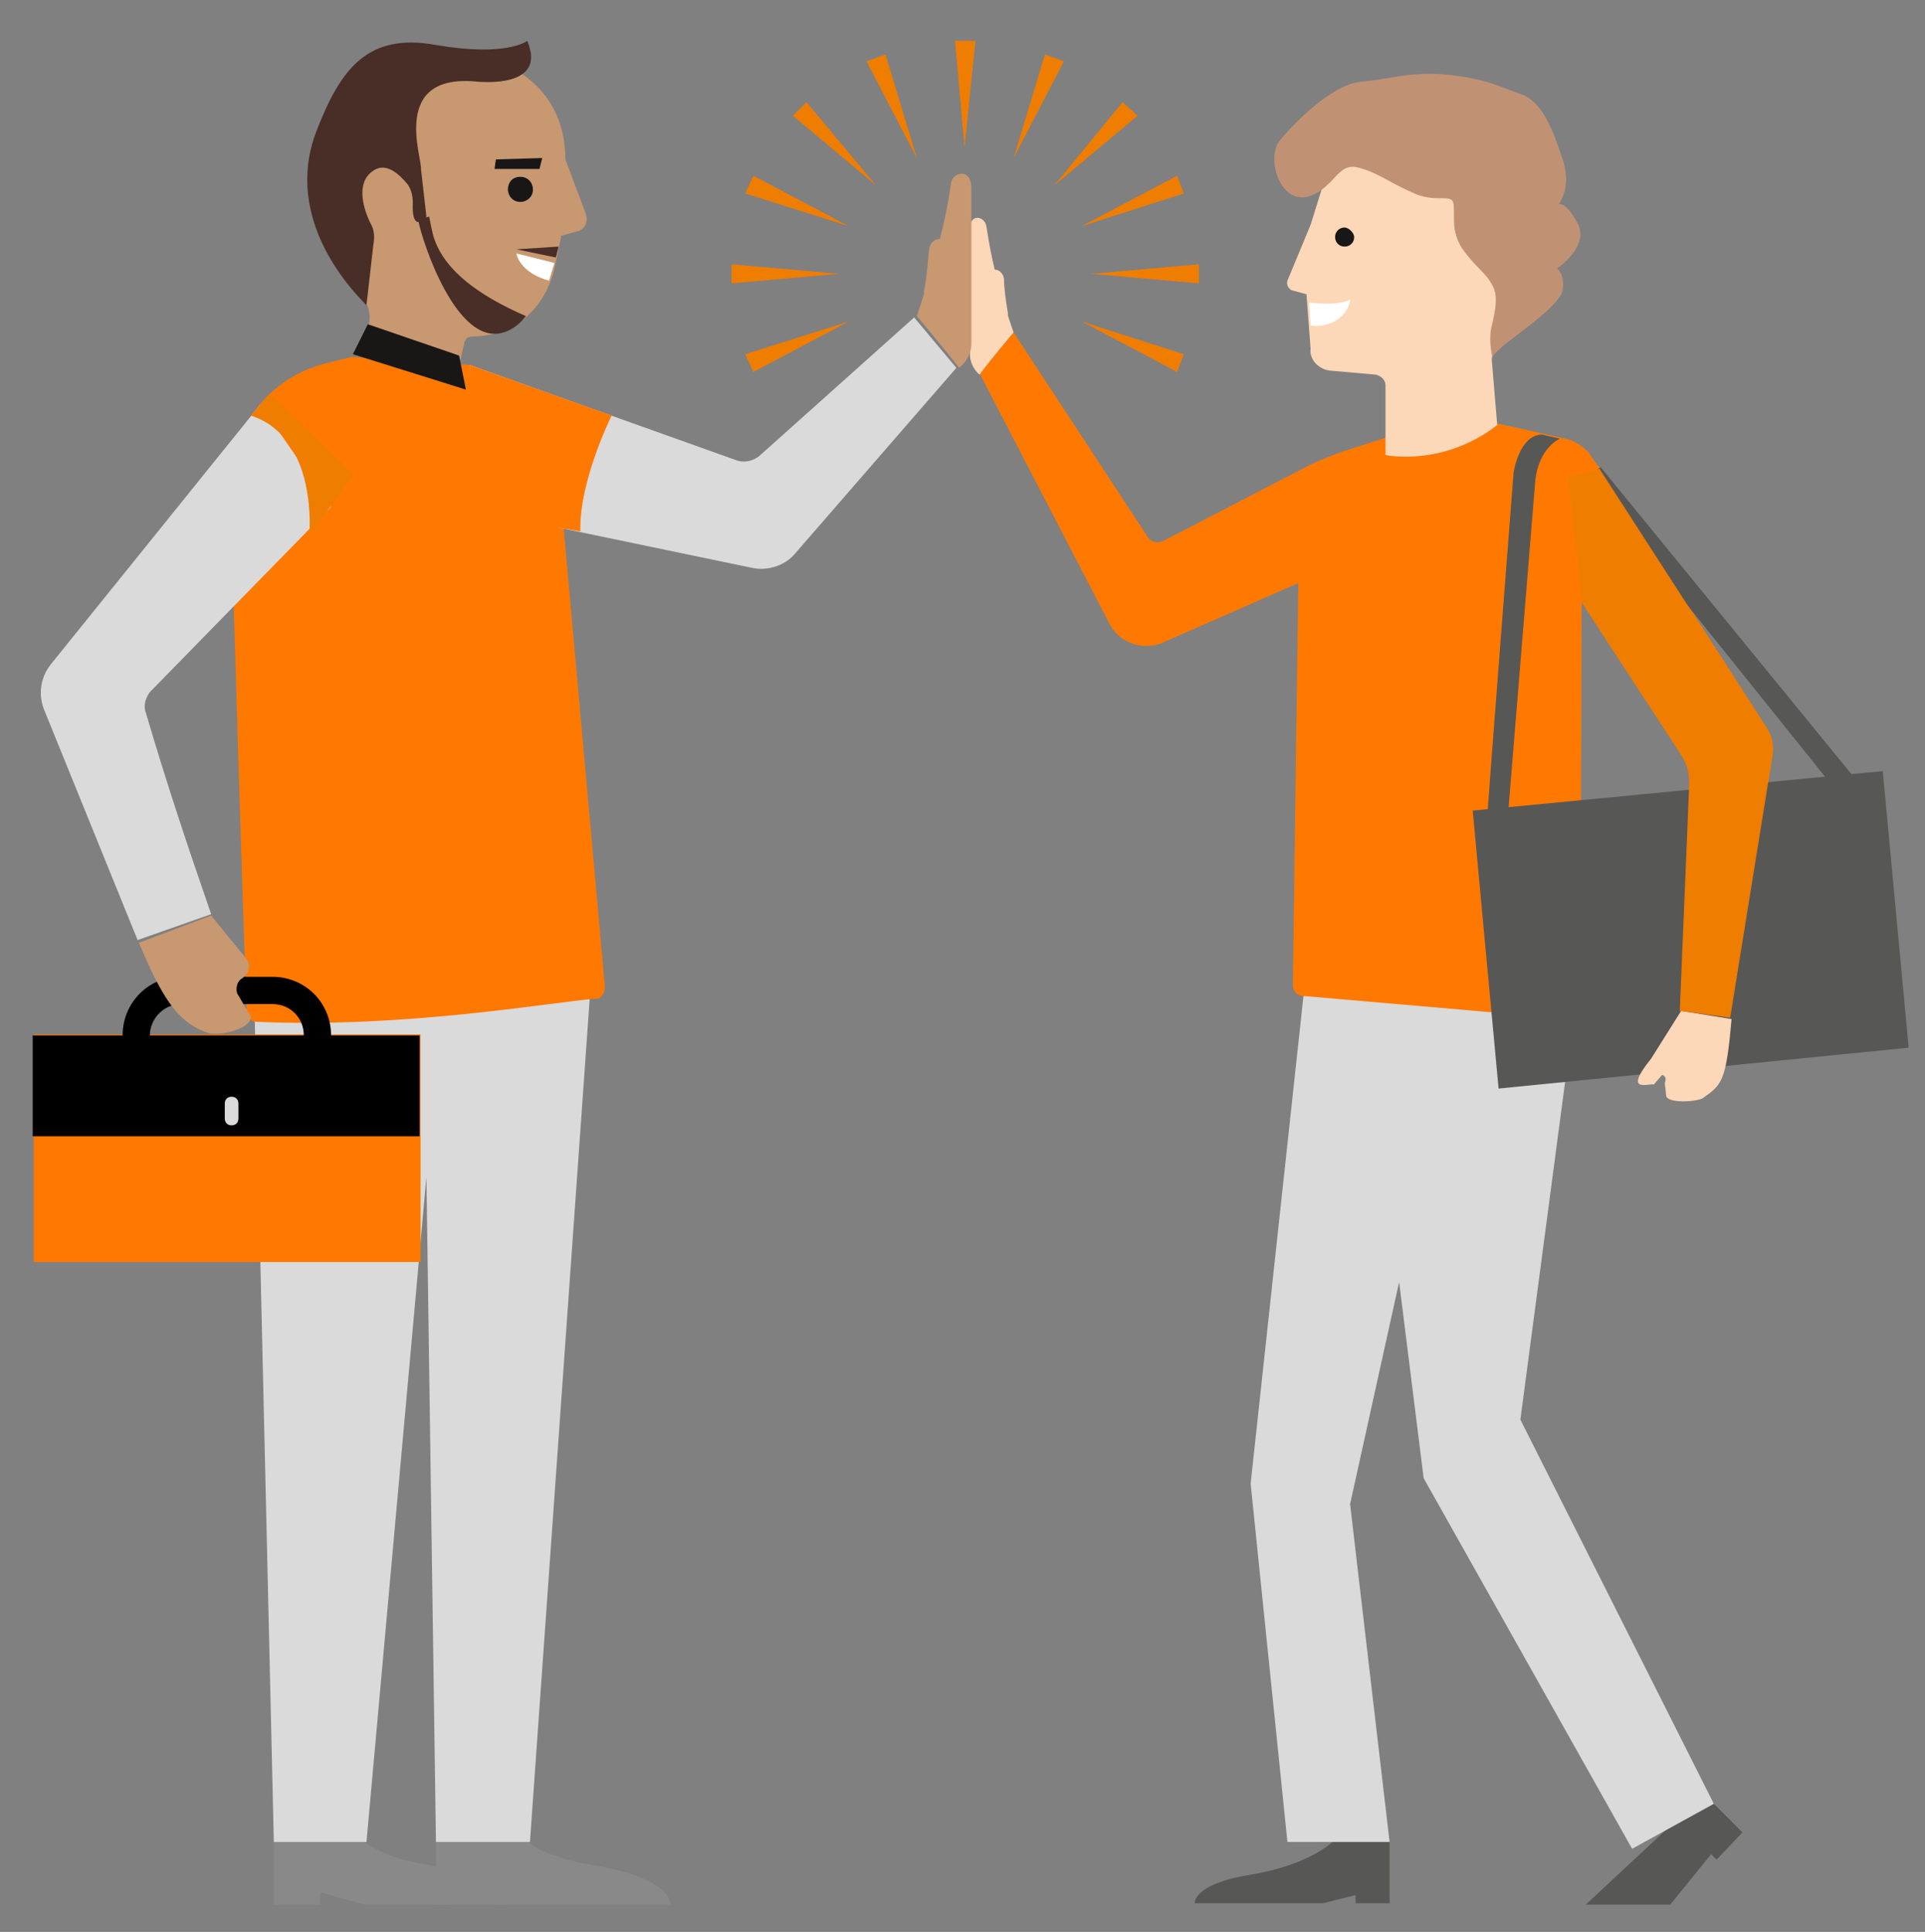 <?xml version="1.0" encoding="utf-8"?>
<!-- Generator: Adobe Illustrator 25.4.1, SVG Export Plug-In . SVG Version: 6.00 Build 0)  -->
<svg version="1.1" id="Calque_1" xmlns="http://www.w3.org/2000/svg" xmlns:xlink="http://www.w3.org/1999/xlink" x="0px" y="0px"
	 viewBox="0 0 141.3 141.8" style="enable-background:new 0 0 141.3 141.8;" xml:space="preserve">
<rect x="0" y="0" width="141.3" height="141.8" fill="#808080" stroke="none"/>
<style type="text/css">
	.st0{fill:#575756;}
	.st1{fill:#DADADA;}
	.st2{fill:#FF7900;}
	.st3{fill:#FCD7B8;}
	.st4{fill:#181716;}
	.st5{fill:#FFFFFF;}
	.st6{fill:#C89871;}
	.st7{fill:#898989;}
	.st8{fill:#EF7D00;}
	.st9{fill-rule:evenodd;clip-rule:evenodd;fill:#C09273;}
	.st10{fill:#482E26;}
</style>
<g>
	<g>
		<polygon class="st0" points="122.3,134.3 125,131.6 127.9,134.5 126,136.5 125.6,136.1 122.6,139.8 116.4,139.8 		"/>
		<path class="st0" d="M102,135.2v4.5h-2.5v-0.6l-2.4,0.6h-9.4c0,0-0.2-1.4,4.1-2.1c4.3-0.7,6-2.4,6-2.4H102z"/>
		<polygon class="st1" points="115.6,74 95.7,72.9 91.8,108.9 94.5,135.2 102,135.2 99.1,110.4 102.7,94.1 104.5,108.5 119.8,135.7 
			125.8,132.4 111.6,104.2 		"/>
		<path class="st2" d="M116.1,44.2l7.3,11.2c0.4,0.6,0.6,1.3,0.6,2l-0.7,16.8l3.7,0.5l3.1-19.2c0.1-0.8,0-1.5-0.5-2.2l-12.2-19
			c-0.3-0.3-0.5-0.7-0.8-1.1c-0.5-0.5-1.1-0.9-1.7-1l-4.9-1.1l-8.2,1L99,33c-1,0.3-1.9,0.7-2.8,1.1l-10.8,5.6
			c-0.4,0.2-0.8,0.1-1.1-0.2l-9.9-15.1l-2.5,3l9.6,18.5c0.8,1.4,2.6,1.9,4,1.2l9.8-4.3l-0.4,29.5c0,0.4,0.3,0.8,0.7,0.8l19.6,1.7
			c0.4,0,0.8-0.3,0.8-0.7L116.1,44.2z"/>
		<path class="st3" d="M94.5,20.6l1.7-4.1l1-3.2l3.1-2.4l10.5,3.9l-1.3,11.6l0.4,4.8c-4,3.1-8.2,2.2-8.2,2.2v-5.1
			c0-0.4-0.3-0.7-0.7-0.8l-3.4-0.3c-0.8-0.1-1.5-0.8-1.4-1.6l-0.3-4l-1.1-0.3C94.6,21.2,94.4,20.9,94.5,20.6z"/>
		<g>
			<path class="st3" d="M74.4,24.4c-1.6-4.6-1.8-6.7-2-7.8c-0.1-0.7-1.2-1-1.2,0.2l0,9.3c0,0,0,0.8,0.7,1.4
				C72.7,26.4,74.4,24.4,74.4,24.4z"/>
			<path class="st3" d="M72.3,22.8l0.2-2.2c0.1-1.2,1.1-0.9,1.2-0.1c0,0.6,0.1,1.4,0.3,2.6L72.3,22.8z"/>
		</g>
		<path class="st4" d="M98.7,16.7c-0.4,0-0.7,0.3-0.7,0.7c0,0.4,0.3,0.7,0.7,0.7c0.4,0,0.7-0.3,0.7-0.7C99.4,17.1,99,16.7,98.7,16.7
			z"/>
		<path class="st5" d="M96.1,22.2c0,0,2,0.3,3-0.2c-0.1,1-1.2,2.1-2.9,1.9L96.1,22.2z"/>
	</g>
	<g>
		<path class="st6" d="M67.3,23.2c1.9-5.7,2.3-8.3,2.5-9.7c0.1-0.9,1.5-1.2,1.5,0.3l0,11.5c0,0,0,1-0.9,1.7
			C69.4,25.7,67.3,23.2,67.3,23.2z"/>
		<path class="st6" d="M69.9,21.2l-0.2-2.7c-0.1-1.4-1.4-1.1-1.5-0.2c-0.1,0.7-0.1,1.7-0.4,3.2L69.9,21.2z"/>
	</g>
	<path class="st7" d="M20.1,133.5v6.3h3.4v-0.9l3.3,0.9h10.4c0,0,0.3-1.9-5.7-2.9s-5.8-3.4-5.8-3.4H20.1z"/>
	<path class="st7" d="M32,133.5v6.3h0.9v-0.9l3.3,0.9h13c0,0,0.3-1.9-5.7-2.9s-5.8-3.4-5.8-3.4H32z"/>
	<polygon class="st1" points="43.3,73.1 38.9,135.2 32,135.2 31.3,86.4 26.9,135.2 20.1,135.2 18.7,74.9 	"/>
	<path class="st2" d="M23.8,26.7l2-0.5l8.8,0.6l4.3,1.8c1,0.5,1.7,1.6,1.8,2.7l3.7,41.1c0,0.4-0.2,0.9-0.6,0.9
		c-3,0.2-13.9,2.2-25,1.7c-0.4,0-0.6-0.4-0.7-0.8c-0.5-14-0.9-28.9-1.2-38.2C16.8,31.6,19.6,27.8,23.8,26.7z"/>
	<g>
		<path class="st1" d="M54.1,33.8l-19.6-7l0.6,10.7l20.2,4.2c1.1,0.2,2.3-0.2,3-1l11.9-13.7l-3.1-3.7L55.7,33.5
			C55.3,33.8,54.7,34,54.1,33.8z"/>
	</g>
	<g>
		<path class="st1" d="M24.3,37.2l-5.2-7.5L3.7,48.8c-0.7,0.9-0.9,2.1-0.5,3.2L10.1,69l5.4-1.9c-1.7-4.9-3.3-9.7-4.8-14.8
			c-0.2-0.5,0-1.1,0.3-1.5L24.3,37.2z"/>
	</g>
	<g>
		<g>
			<polygon class="st8" points="70.8,10.8 71.6,3 70.1,3 			"/>
		</g>
		<g>
			<polygon class="st8" points="61.6,20.1 53.7,19.4 53.7,20.8 			"/>
			<polygon class="st8" points="80.1,20.1 88,20.8 88,19.4 			"/>
		</g>
		<g>
			<polygon class="st8" points="64.3,13.6 59.2,7.5 58.2,8.5 			"/>
		</g>
		<g>
			<polygon class="st8" points="77.4,13.6 83.5,8.5 82.4,7.5 			"/>
		</g>
		<g>
			<polygon class="st8" points="74.4,11.6 78.1,4.5 76.7,4 			"/>
		</g>
		<g>
			<polygon class="st8" points="62.3,16.6 55.3,12.9 54.7,14.2 			"/>
			<polygon class="st8" points="79.4,23.6 86.4,27.3 86.9,26 			"/>
		</g>
		<g>
			<polygon class="st8" points="67.3,11.6 65,4 63.6,4.5 			"/>
		</g>
		<g>
			<polygon class="st8" points="79.4,16.6 86.9,14.2 86.4,12.9 			"/>
			<polygon class="st8" points="62.3,23.6 54.7,26 55.3,27.3 			"/>
		</g>
	</g>
	<path class="st2" d="M44.9,30.5c0,0-2.4,4.8-2.3,8.5l-7.9-1.3l-0.2-10.9L44.9,30.5z"/>
	<path class="st8" d="M22.7,39.3c0,0,0.7-7.2-4.3-8.8l1.4-1.6l6.2,5.9L22.7,39.3z"/>
	<g>
		<path class="st9" d="M97.3,13.7c0.9-0.8,1.3-1.7,2.4-1.4c1.5,0.4,2.1,1,3.9,1.8c1.8,0.9,3,0,3.1,0.9c0.1,0.9-0.2,1.9,0.6,3.2
			c0.9,1.3,1.7,1.8,2.1,2.5c0.4,0.6,0.6,1.2,0.1,3.2c-0.3,1.2,0.1,2.6,0.1,2.4c0,0-0.3,0,0.5-0.7c0.8-0.8,4.4-3.1,4.6-4.3
			c0.2-1.1-0.4-1.6-0.4-1.6s2.4-1.6,1.5-3.3c-0.9-1.7-1.4-1.4-1.4-1.4s1.1-1.3,0.2-3.6c-0.6-1.8-1.4-4-3-4.5
			c-1.2-0.4-2.4-1.1-5.2-1.4c-2.8-0.3-4.2,0.3-6.5,0.5c-2.2,0.2-5.2,3.3-6.1,4.5C92.9,12.1,94.4,16.2,97.3,13.7z"/>
	</g>
	<g>
		<g>
			<g>
				<g>
					<g>
						<path class="st6" d="M41.2,17.3l1.1-0.3c0.6-0.1,0.9-0.7,0.7-1.3l-1.5-4c0-5.8-5.1-8.4-10.5-7.8c-4.8,0.5-8.2,3.5-7.1,10.2
							c0.5,3.1,1.4,5.9,2.9,8c0.3,0.5,0.4,1.1,0.3,1.6l-0.7,2.3l7,2.1l0.7-3c0.1-0.3,0.3-0.4,0.6-0.4c5.1-0.1,6-5,6-5L41.2,17.3z"/>
					</g>
				</g>
			</g>
		</g>
		<g>
			<g>
				<g>
					<g>
						<g>
							<path class="st4" d="M37.3,13.7c-0.1,0.5,0.2,1,0.7,1.1c0.5,0.1,1-0.2,1.1-0.7c0.1-0.5-0.2-1-0.7-1.1
								C37.8,12.9,37.4,13.2,37.3,13.7z"/>
						</g>
					</g>
				</g>
			</g>
		</g>
		<g>
			<g>
				<g>
					<g>
						<g>
							<polygon class="st4" points="25.9,26 27,23.8 33.7,26.1 34.2,28.6 							"/>
						</g>
					</g>
				</g>
			</g>
		</g>
		<g>
			<g>
				<g>
					<g>
						<path class="st10" d="M38.7,3c0,0-1.5,1.2-6.7,0.3c-5-0.9-7,1.7-8.8,6.4c-1.9,5,0.7,9.7,3.7,12.7l0.5-4.4
							c0.1-0.5,0.1-1.1-0.2-1.6c-0.5-1-1.1-2.9,0.1-3.8c1-0.8,2,0.2,2.6,0.9c0.3,0.4,0.4,0.9,0.4,1.4c-0.1,2.2,0.9,1.2,1,1l-0.4-3.5
							c0.1-0.8-2.3-7.1,4.2-6.4C35.3,6,40.2,6.5,38.7,3z"/>
					</g>
				</g>
			</g>
		</g>
		<g>
			<g>
				<g>
					<g>
						<polygon class="st4" points="39.8,11.6 39.6,12.4 36.3,12.4 36.4,11.7 						"/>
					</g>
				</g>
			</g>
		</g>
	</g>
	<g>
		<g>
			<g>
				<g>
					<g>
						<g>
							<g>
								<g>
									
										<rect x="2.4" y="76" transform="matrix(-1 -4.485402e-11 4.485402e-11 -1 33.273 168.631)" class="st2" width="28.4" height="16.7"/>
								</g>
							</g>
						</g>
					</g>
				</g>
			</g>
			<g>
				<g>
					<g>
						<g>
							<path d="M2.4,76v7.4h28.4V76h-6.5c0-2.4-1.9-4.3-4.3-4.3h-6.8C10.9,71.7,9,73.6,9,76H2.4z M22.3,76H11c0-1.2,1-2.3,2.3-2.3
								H20C21.3,73.7,22.3,74.7,22.3,76z"/>
						</g>
					</g>
				</g>
			</g>
			<g>
				<g>
					<g>
						<g>
							<g>
								<g>
									<path class="st1" d="M17,82.6L17,82.6c0.3,0,0.5-0.2,0.5-0.5V81c0-0.3-0.2-0.5-0.5-0.5l0,0c-0.3,0-0.5,0.2-0.5,0.5v1.1
										C16.5,82.4,16.7,82.6,17,82.6z"/>
								</g>
							</g>
						</g>
					</g>
				</g>
			</g>
		</g>
	</g>
	<path class="st10" d="M31.5,15.9c0,0,0.2,1,0.3,1.4c0.4,1.3,1.5,3.6,6.8,5.9c0,0-0.9,1.3-2.3,1.3c-3.3,0-5.6-7.8-5.6-8.4"/>
	<path class="st5" d="M40.7,19.3c0,0-0.4-0.1-2.8-0.7c0,0,0.2,1.4,2.4,2C40.3,20.6,40.7,19.3,40.7,19.3z"/>
	<polygon class="st10" points="41,18.1 40.8,18.9 37.9,18.3 	"/>
	<path class="st6" d="M15.5,67.2l2.6,3.2c0.3,0.4,0.2,1-0.2,1.3l-0.1,0.1c-0.4,0.2-0.5,0.7-0.4,1.1l1,1.7c0.1,0.9-2.2,1.5-3.2,1.2
		c-1.9-0.7-3.1-2-5-6.6L15.5,67.2z"/>
</g>
<polyline class="st0" points="116.3,35 135.4,58.8 137.6,58.9 117.5,34.3 "/>
<polygon class="st0" points="140.1,76.9 110,79.9 108.1,59.5 138.2,56.6 "/>
<path class="st3" d="M123.4,74.2l-2.2,3.5c-2.1,2.6-0.2,1.8,0.2,1.9l0.6-0.7c0.3,0.1,0.3,0.3,0.2,0.6l0.1,0.9c0,0.6,2.2,0.5,2.7,0.2
	c1.4-1,1.7-1.2,2.1-5.8L123.4,74.2z"/>
<path class="st0" d="M109.2,59.5c0-0.3,1.9-24.8,1.9-24.8s0.4-2.8,2.1-2.8l1.3,0.3c0,0-1.5,0.6-1.8,3l-2,24.5L109.2,59.5z"/>
<path class="st8" d="M116.1,44.2l7.3,11.2c0.4,0.6,0.6,1.3,0.6,2l-0.7,16.8l3.7,0.5l3.1-19.2c0.1-0.8,0-1.5-0.5-2.2l-12.2-18.9
	l-2.3,0.6L116.1,44.2z"/>
</svg>
